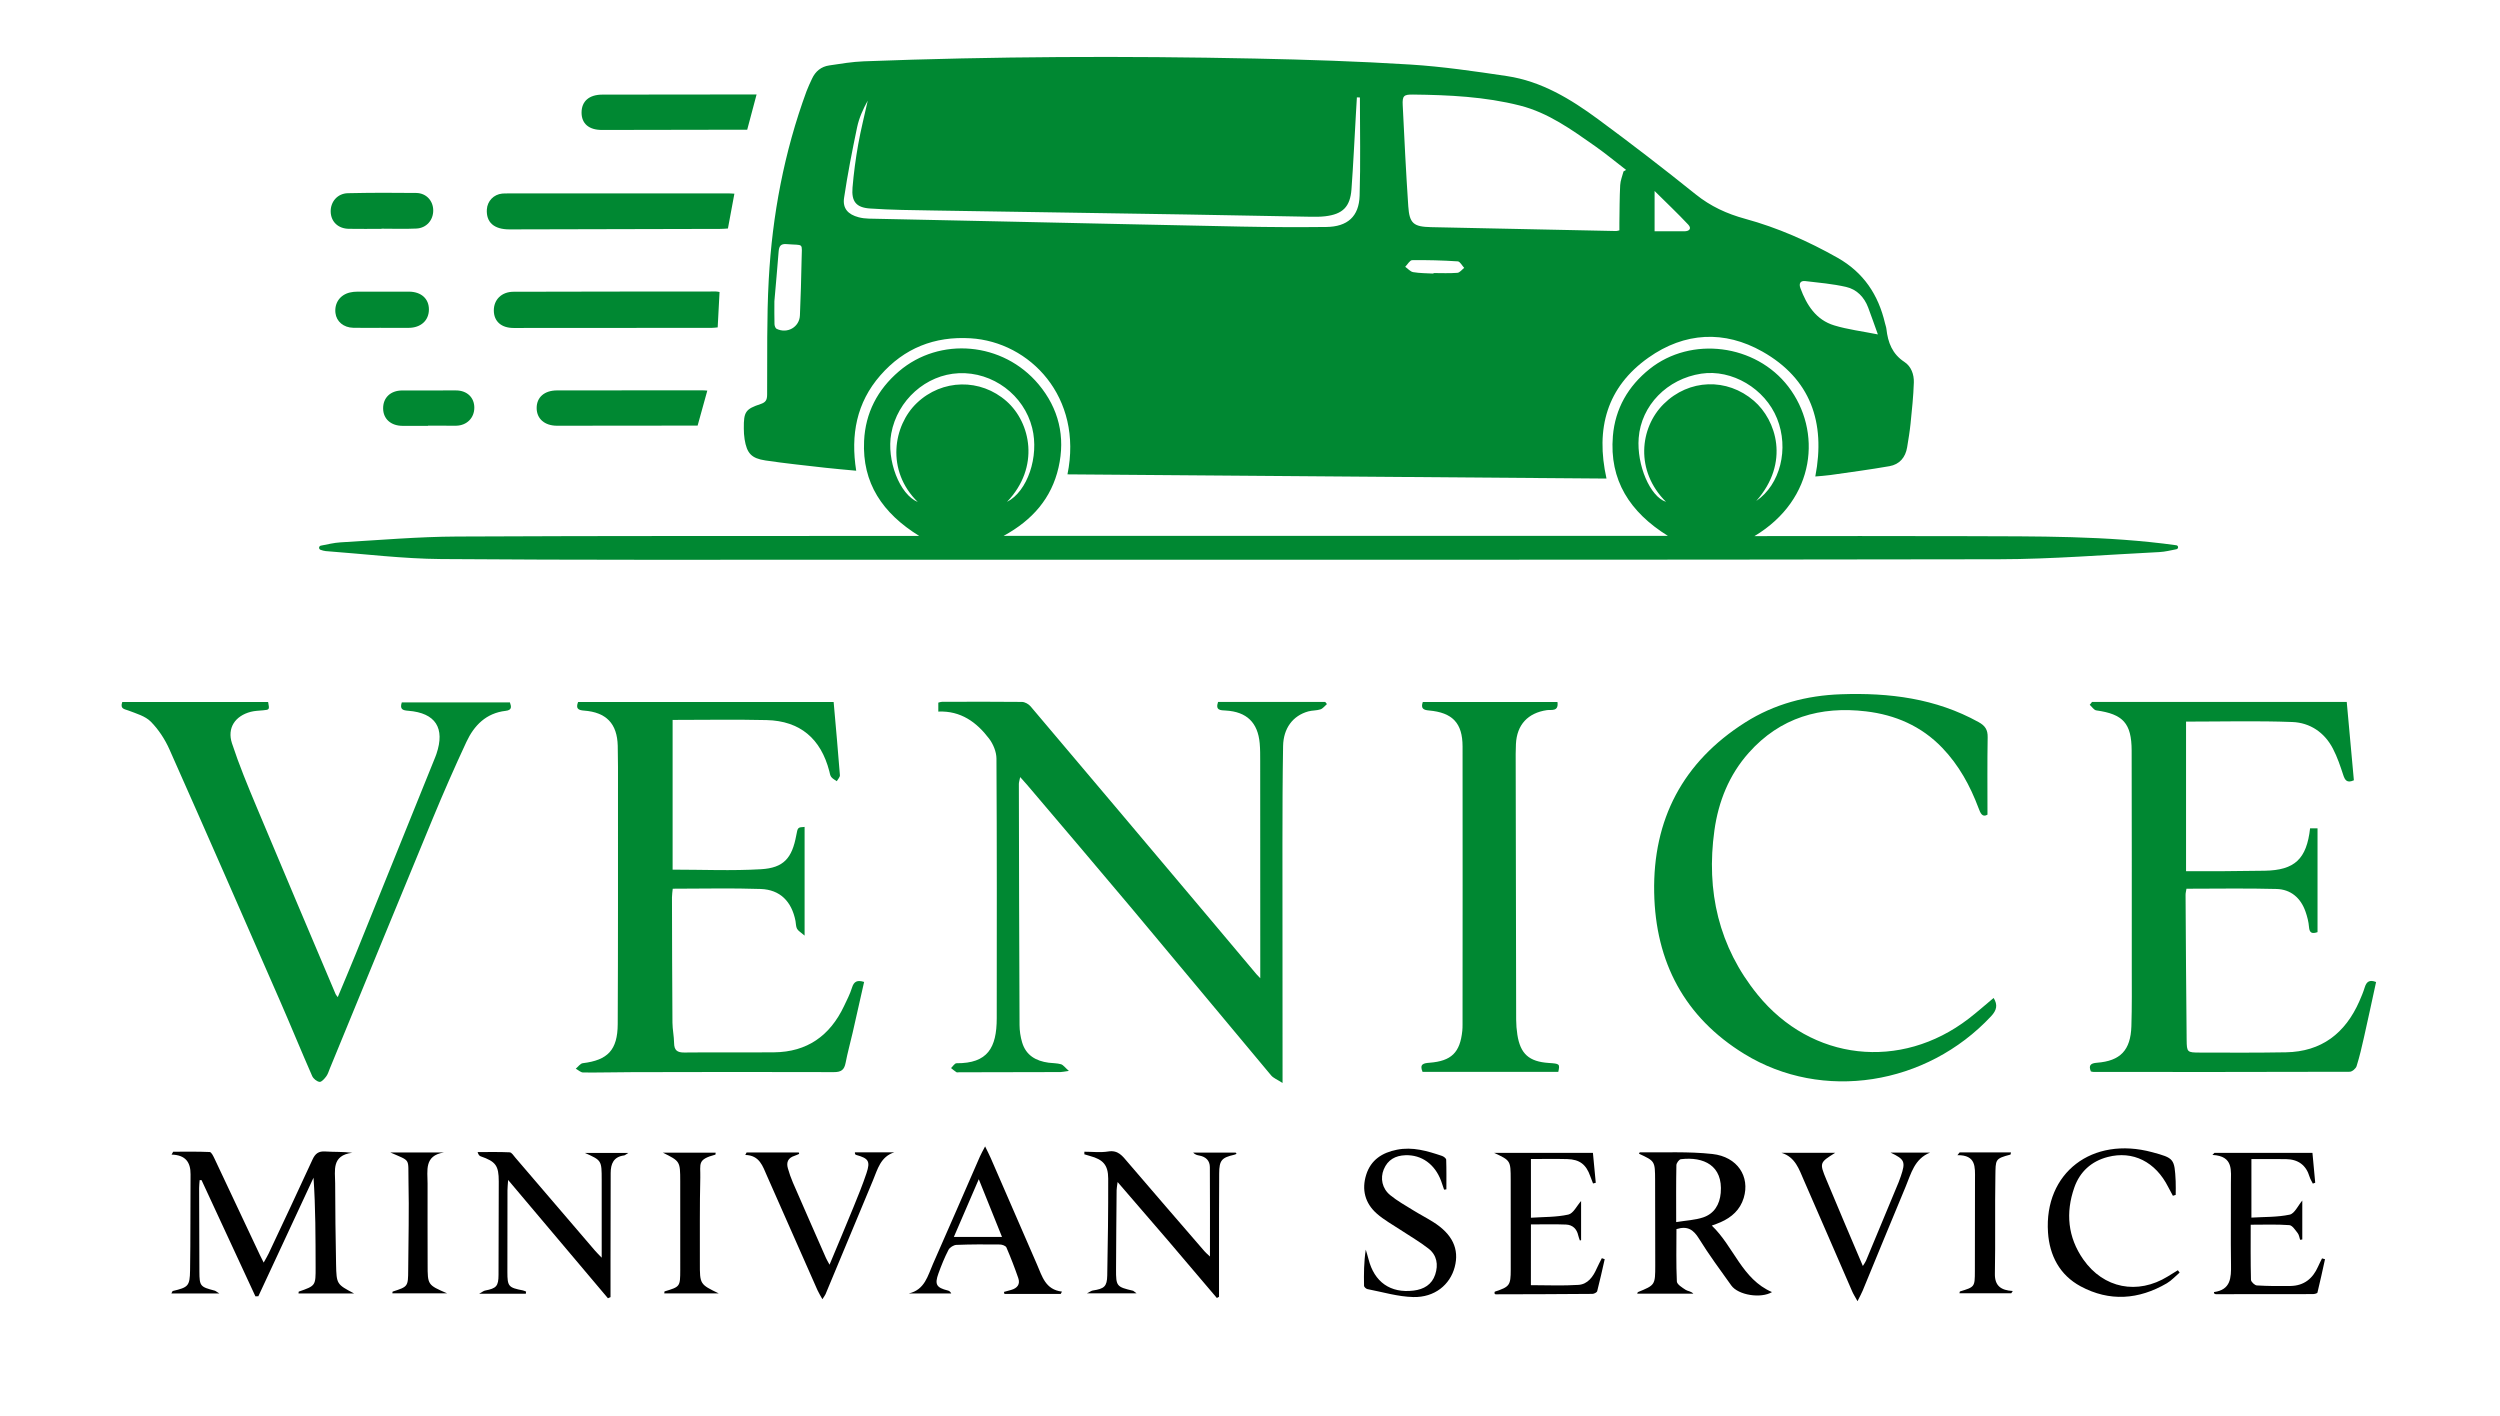 <svg width="1135" height="643" viewBox="0 0 1135 643" fill="none" xmlns="http://www.w3.org/2000/svg">
<path d="M824.148 216.323C828.9 191.788 821.997 171.999 800.183 159.642C782.902 149.853 764.813 150.753 748.399 162.369C729.516 175.738 724.294 194.508 729.351 217.27C647.718 216.628 566.23 215.992 484.63 215.357C491.792 180.252 467.561 155.207 440.597 153.579C424.302 152.593 410.509 158.02 399.688 170.404C388.833 182.82 386.133 197.427 388.714 213.709C383.863 213.245 379.296 212.881 374.736 212.365C365.655 211.326 356.561 210.399 347.527 209.049C341.081 208.09 339.082 205.767 338.049 199.439C337.785 197.818 337.705 196.156 337.692 194.508C337.632 186.996 338.4 185.719 345.363 183.416C347.706 182.641 348.255 181.496 348.275 179.173C348.388 161.753 348.057 144.307 349.01 126.926C350.611 97.666 356.012 69.047 366.152 41.441C366.873 39.482 367.8 37.602 368.673 35.703C370.215 32.354 372.843 30.243 376.45 29.707C381.672 28.926 386.914 28.039 392.176 27.84C451.365 25.596 510.582 25.352 569.798 26.583C593.274 27.072 616.763 27.834 640.199 29.296C654.899 30.216 669.546 32.361 684.133 34.538C699.812 36.881 713.076 44.949 725.545 54.136C740.536 65.182 755.302 76.546 769.817 88.215C776.614 93.681 784.007 97.07 792.34 99.347C807.039 103.364 820.905 109.493 834.215 117.005C846.095 123.716 852.78 133.849 855.805 146.802C856.003 147.656 856.341 148.496 856.434 149.363C857.109 155.492 859.088 160.721 864.634 164.348C867.712 166.36 868.996 170.066 868.883 173.653C868.691 179.881 868.016 186.096 867.394 192.304C867.03 195.911 866.421 199.492 865.839 203.073C865.084 207.693 862.37 210.843 857.817 211.644C848.941 213.199 839.993 214.377 831.071 215.655C828.801 215.979 826.518 216.105 824.148 216.323ZM737.081 77.817C737.472 77.592 737.869 77.373 738.259 77.148C733.567 73.535 729.007 69.742 724.162 66.34C713.519 58.881 702.956 51.197 690.063 47.921C674.139 43.877 657.851 43.129 641.529 42.931C637.333 42.877 636.625 43.48 636.83 47.729C637.572 63.024 638.326 78.326 639.352 93.609C639.882 101.478 641.768 102.954 649.703 103.126C677.706 103.722 705.716 104.311 733.719 104.887C734.123 104.893 734.533 104.721 735.202 104.582C735.202 103.411 735.188 102.332 735.202 101.253C735.294 95.521 735.268 89.776 735.566 84.058C735.665 81.96 736.552 79.895 737.081 77.817ZM617.398 44.254C616.942 44.234 616.485 44.214 616.028 44.201C615.889 46.551 615.744 48.894 615.611 51.243C614.949 62.799 614.413 74.355 613.573 85.898C612.99 93.906 609.595 97.249 601.626 98.189C599.336 98.46 597 98.44 594.69 98.4C575.946 98.076 557.203 97.679 538.452 97.375C500.409 96.759 462.359 96.21 424.315 95.574C414.507 95.409 404.685 95.343 394.903 94.654C388.655 94.218 386.524 91.418 387.04 85.21C387.589 78.638 388.469 72.072 389.621 65.579C390.806 58.901 392.487 52.309 393.956 45.684C391.825 49.529 390.018 53.547 389.131 57.763C386.894 68.405 384.809 79.088 383.208 89.843C382.486 94.661 385.041 97.388 389.833 98.639C391.309 99.023 392.864 99.221 394.393 99.254C413.249 99.678 432.099 100.049 450.955 100.452C488.555 101.26 526.148 102.14 563.748 102.875C576.535 103.126 589.336 103.192 602.129 103.047C611.746 102.934 616.988 98.314 617.266 88.83C617.723 73.978 617.398 59.113 617.398 44.254ZM852.555 151.825C850.874 147.153 849.557 143.354 848.134 139.588C846.34 134.842 842.938 131.361 838.12 130.262C832.064 128.879 825.803 128.336 819.608 127.615C817.411 127.357 816.597 128.68 817.371 130.772C820.217 138.496 824.466 145.227 832.746 147.735C838.795 149.575 845.176 150.349 852.555 151.825ZM351.571 136.762C351.571 140.336 351.511 143.757 351.617 147.166C351.637 147.901 352.034 149.019 352.584 149.29C357.475 151.66 362.962 148.476 363.167 143.155C363.491 134.789 363.802 126.423 363.921 118.058C364.034 109.778 365.252 111.525 357.091 110.823C354.377 110.592 353.676 111.843 353.497 114.199C352.908 121.771 352.213 129.336 351.571 136.762ZM751.186 105.006C756.116 105.006 760.405 105.006 764.694 105.006C767.017 105.006 768.089 103.715 766.474 101.994C761.636 96.838 756.494 91.974 751.186 86.712C751.186 93.258 751.186 99.023 751.186 105.006ZM650.802 124.206C650.802 124.127 650.802 124.047 650.802 123.968C654.422 123.968 658.056 124.147 661.656 123.862C662.742 123.776 663.721 122.406 664.747 121.618C663.781 120.586 662.861 118.726 661.829 118.66C654.939 118.216 648.016 118.018 641.112 118.117C640.054 118.13 639.014 120.076 637.969 121.122C639.173 121.969 640.285 123.339 641.596 123.558C644.62 124.074 647.731 124.027 650.802 124.206Z" fill="#008832"/>
<path d="M144.862 248.703C144.85 248.227 145.189 247.813 145.657 247.725C148.639 247.161 151.615 246.402 154.623 246.226C172.228 245.206 189.834 243.671 207.452 243.585C276.497 243.241 345.542 243.366 414.593 243.32C415.116 243.32 415.639 243.32 417.326 243.32C400.641 233.015 391.388 219.275 392.295 200.18C392.897 187.473 398.384 176.896 408.107 168.59C426.672 152.725 455.376 155.214 471.499 174.467C480.666 185.414 483.77 198.294 480.566 212.273C477.39 226.132 468.832 236.086 455.654 243.274C556.494 243.274 656.342 243.274 757.202 243.274C739.901 232.512 730.582 217.971 732.25 197.963C733.282 185.54 739.166 175.308 748.935 167.511C767.805 152.448 797.092 156.233 811.884 175.507C827.199 195.455 824.585 226.582 796.523 243.393C828.609 243.393 860.703 243.294 892.789 243.419C924.612 243.544 956.466 243.148 988.063 247.55C988.497 247.611 988.828 247.971 988.849 248.41C988.871 248.868 988.546 249.268 988.095 249.354C985.528 249.842 982.974 250.508 980.392 250.64C956.062 251.845 931.733 253.863 907.396 253.903C733.898 254.208 560.399 254.115 386.901 254.115C324.693 254.115 262.479 254.294 200.278 253.811C182.798 253.672 165.332 251.481 147.859 250.197C147.086 250.141 146.329 249.87 145.57 249.628C145.164 249.498 144.873 249.13 144.862 248.703ZM457.177 227.846C466.442 223.18 471.863 207.295 468.613 194.29C464.881 179.325 450.723 168.769 435.289 169.437C420.41 170.086 407.405 181.682 404.632 196.772C402.401 208.93 408.418 224.497 416.671 227.906C402.084 213.616 405.552 193.138 416.254 182.959C427.744 172.025 445.151 171.694 457.018 182.204C467.885 191.841 472.313 212.028 457.177 227.846ZM797.337 227.436C808.257 220.01 812.301 203.728 806.788 190.014C801.321 176.407 786.323 167.531 772.371 169.642C756.864 171.985 745.09 184.084 743.965 198.837C743.018 211.167 749.154 225.51 756.374 227.839C742.284 213.887 744.401 194.224 755.329 183.396C766.772 172.052 784.053 171.416 796.297 181.986C806.378 190.696 812.751 210.009 797.337 227.436Z" fill="#008832"/>
<path d="M333.416 87.93C332.437 93.192 331.497 98.248 330.478 103.735C329.531 103.788 328.373 103.92 327.208 103.92C295.247 104.006 263.28 104.086 231.319 104.145C224.283 104.159 220.676 100.942 221.033 95.071C221.265 91.279 224.151 88.267 227.97 87.89C228.843 87.804 229.73 87.824 230.611 87.817C263.895 87.804 297.18 87.791 330.471 87.791C331.444 87.791 332.417 87.884 333.416 87.93Z" fill="#008832"/>
<path d="M326.672 132.572C326.394 137.953 326.116 143.208 325.831 148.635C324.872 148.715 324.031 148.847 323.184 148.847C293.189 148.874 263.187 148.9 233.192 148.9C227.599 148.9 224.25 145.922 224.197 141.024C224.144 136.067 227.705 132.473 233.112 132.46C263.769 132.367 294.433 132.36 325.09 132.34C325.62 132.34 326.149 132.493 326.672 132.572Z" fill="#008832"/>
<path d="M343.49 42.884C342.021 48.397 340.67 53.474 339.234 58.888C338.175 58.888 336.977 58.888 335.786 58.888C314.951 58.927 294.122 58.967 273.287 59C267.377 59.007 264.028 56.134 264.028 51.124C264.028 45.962 267.476 42.964 273.466 42.957C295.73 42.93 317.995 42.911 340.26 42.884C341.24 42.884 342.226 42.884 343.49 42.884Z" fill="#008832"/>
<path d="M321.119 177.333C319.663 182.588 318.24 187.731 316.718 193.224C315.798 193.224 314.6 193.224 313.408 193.224C293.242 193.244 273.075 193.271 252.908 193.284C247.269 193.284 243.649 190.127 243.642 185.256C243.636 180.351 247.163 177.254 252.922 177.247C274.855 177.214 296.783 177.207 318.716 177.201C319.564 177.201 320.417 177.294 321.119 177.333Z" fill="#008832"/>
<path d="M173.195 103.9C168.244 103.9 163.293 103.973 158.343 103.881C153.511 103.788 150.288 100.684 150.136 96.203C149.984 91.643 153.207 87.817 157.946 87.712C168.284 87.487 178.629 87.473 188.973 87.606C193.507 87.665 196.631 91.127 196.684 95.442C196.744 99.909 193.639 103.543 189.04 103.762C183.771 104.013 178.483 103.821 173.201 103.821C173.195 103.841 173.195 103.867 173.195 103.9Z" fill="#008832"/>
<path d="M172.963 148.834C168.773 148.834 164.584 148.907 160.394 148.814C155.96 148.721 152.737 145.968 152.293 142.083C151.777 137.556 154.371 133.843 158.865 132.79C159.924 132.539 161.043 132.42 162.128 132.42C169.958 132.387 177.788 132.367 185.618 132.407C191.263 132.433 194.784 135.65 194.725 140.614C194.665 145.538 191.032 148.814 185.532 148.847C181.342 148.873 177.152 148.854 172.963 148.854C172.963 148.847 172.963 148.84 172.963 148.834Z" fill="#008832"/>
<path d="M194.301 193.344C190.449 193.344 186.591 193.363 182.739 193.337C177.483 193.304 174.022 190.22 173.943 185.54C173.856 180.596 177.252 177.3 182.593 177.267C190.747 177.221 198.894 177.214 207.048 177.254C212.052 177.28 215.355 180.47 215.341 185.11C215.328 189.73 211.959 193.138 207.201 193.271C204.997 193.33 202.793 193.251 200.595 193.244C198.504 193.238 196.412 193.244 194.314 193.244C194.301 193.284 194.301 193.317 194.301 193.344Z" fill="#008832"/>
<path d="M425.992 323.057C425.992 321.192 425.992 320.142 425.992 318.995C426.605 318.85 427.122 318.632 427.631 318.632C439.745 318.599 451.858 318.527 463.963 318.672C465.304 318.688 467.008 319.649 467.904 320.715C494.683 352.339 521.381 384.028 548.087 415.717C555.541 424.568 562.979 433.435 570.424 442.286C570.812 442.754 571.256 443.174 572.161 444.119C572.161 440.517 572.161 437.618 572.161 434.719C572.153 404.976 572.153 375.234 572.128 345.491C572.128 342.802 572.144 340.097 571.902 337.424C571.054 328.015 565.983 323.146 556.534 322.589C554.16 322.451 551.657 322.589 553.005 318.672C569.189 318.672 585.421 318.672 601.653 318.672C601.911 318.995 602.17 319.326 602.428 319.649C601.459 320.473 600.611 321.668 599.489 322.048C597.736 322.637 595.741 322.476 593.949 322.976C586.963 324.922 582.659 330.624 582.522 338.74C582.271 353.542 582.239 368.345 582.231 383.148C582.215 417.332 582.263 451.516 582.279 485.692C582.279 487.154 582.279 488.615 582.279 491.668C579.889 490.118 578.12 489.464 577.079 488.212C555.912 462.943 534.892 437.553 513.717 412.301C497.986 393.541 482.077 374.927 466.241 356.248C465.377 355.23 464.472 354.261 463.164 352.791C462.873 354.277 462.566 355.101 462.566 355.933C462.639 392.402 462.704 428.872 462.873 465.342C462.881 467.99 463.293 470.736 464.052 473.272C465.805 479.143 470.327 481.703 476.093 482.47C477.958 482.712 479.905 482.648 481.681 483.165C482.731 483.471 483.514 484.667 485.267 486.201C482.973 486.516 482.198 486.718 481.423 486.718C466.079 486.766 450.735 486.79 435.4 486.815C434.996 486.815 434.495 486.952 434.205 486.774C433.349 486.217 432.573 485.539 431.766 484.901C432.598 484.134 433.437 482.704 434.269 482.712C448.385 482.801 452.512 475.719 452.52 462.273C452.552 422.977 452.609 383.681 452.391 344.385C452.375 341.324 450.921 337.795 449.031 335.316C443.387 327.902 436.232 322.613 425.992 323.057Z" fill="#008832"/>
<path d="M378.475 318.72C379.468 330.01 380.469 340.969 381.317 351.936C381.382 352.808 380.389 353.761 379.888 354.673C379.04 354.051 378.023 353.567 377.401 352.767C376.86 352.073 376.739 351.031 376.504 350.119C372.685 335.421 363.317 327.281 348.03 326.917C333.922 326.586 319.805 326.845 305.366 326.845C305.366 349.674 305.366 372.326 305.366 394.817C318.909 394.817 332.234 395.407 345.478 394.631C355.839 394.026 359.594 389.576 361.508 379.223C362.178 375.605 362.178 375.605 365.287 375.419C365.287 391.361 365.287 407.294 365.287 424.77C363.575 423.276 362.396 422.646 361.855 421.661C361.306 420.659 361.395 419.311 361.161 418.132C359.432 409.273 354.183 403.902 345.349 403.595C332.193 403.143 319.006 403.474 305.423 403.474C305.293 404.839 305.075 406.115 305.075 407.391C305.116 426.361 305.156 445.33 305.293 464.3C305.318 467.377 305.996 470.454 306.036 473.53C306.085 476.769 307.393 477.875 310.664 477.843C324.247 477.689 337.83 477.867 351.405 477.754C366.426 477.625 376.787 470.219 383.142 456.862C384.467 454.076 385.912 451.298 386.817 448.375C387.705 445.5 389.272 444.838 392.308 445.799C390.58 453.462 388.868 461.126 387.116 468.782C386.066 473.361 384.798 477.899 383.91 482.51C383.304 485.652 381.988 486.758 378.58 486.742C348.038 486.613 317.496 486.702 286.946 486.758C279.548 486.774 272.143 486.992 264.746 486.912C263.623 486.904 262.517 485.789 261.402 485.184C262.46 484.319 263.445 482.833 264.592 482.688C275.898 481.315 280.388 476.736 280.445 464.938C280.622 429.147 280.55 393.355 280.566 357.564C280.566 351.241 280.606 344.918 280.453 338.595C280.202 328.524 275.268 323.364 265.125 322.613C262.533 322.419 261.289 321.708 262.452 318.712C301.005 318.72 339.574 318.72 378.475 318.72Z" fill="#008832"/>
<path d="M949.785 318.68C988.217 318.68 1026.65 318.68 1065.42 318.68C1066.5 330.6 1067.58 342.43 1068.66 354.245C1065.62 355.618 1064.64 354.318 1063.83 351.839C1062.5 347.777 1061.12 343.666 1059.15 339.887C1055.33 332.514 1048.74 328.104 1040.74 327.797C1024.78 327.184 1008.79 327.612 992.465 327.612C992.465 350.215 992.465 372.843 992.465 395.528C998.287 395.528 1003.77 395.552 1009.25 395.52C1015.58 395.479 1021.9 395.423 1028.22 395.31C1041.79 395.059 1047.21 390.028 1048.78 376.049C1049.83 376.049 1050.93 376.049 1052.16 376.049C1052.16 391.878 1052.16 407.56 1052.16 423.195C1049.72 424.027 1048.5 423.623 1048.29 420.885C1048.11 418.511 1047.48 416.104 1046.69 413.843C1044.53 407.649 1040.01 403.773 1033.55 403.595C1019.99 403.224 1006.4 403.482 992.651 403.482C992.497 404.5 992.239 405.404 992.247 406.309C992.384 428.234 992.505 450.159 992.739 472.085C992.804 477.721 992.974 477.851 998.683 477.867C1011.73 477.915 1024.78 477.972 1037.82 477.746C1053.99 477.463 1064.74 469.097 1071.13 454.609C1072.05 452.526 1072.93 450.41 1073.6 448.229C1074.38 445.702 1075.74 444.644 1078.74 445.839C1076.94 454.108 1075.16 462.459 1073.28 470.785C1072.28 475.234 1071.26 479.692 1069.89 484.037C1069.55 485.135 1067.86 486.572 1066.78 486.581C1028.04 486.71 989.291 486.677 950.536 486.669C950.149 486.669 949.761 486.532 949.252 486.435C948.138 483.689 949.091 482.712 952.006 482.486C962.65 481.67 967.301 476.825 967.649 465.923C967.931 457.048 967.826 448.165 967.826 439.29C967.826 406.462 967.859 373.635 967.77 340.799C967.737 328.355 963.893 324.22 951.715 322.516C950.625 322.363 949.729 320.86 948.735 319.98C949.066 319.552 949.422 319.116 949.785 318.68Z" fill="#008832"/>
<path d="M905.103 453.075C907.073 456.256 906.492 458.663 903.972 461.36C874.577 492.823 827.407 500.252 791.971 478.521C764.724 461.812 751.585 436.697 750.995 405.227C750.374 372.036 764.038 345.903 792.327 327.983C805.562 319.593 820.26 315.732 835.87 315.191C857.683 314.432 878.776 317.033 898.271 327.83C901.226 329.461 902.462 331.27 902.397 334.702C902.195 346.25 902.317 357.806 902.317 369.855C899.967 371.236 899.127 369.201 898.263 366.891C894.451 356.748 889.371 347.405 881.756 339.483C872.251 329.59 860.404 324.535 847.176 322.96C826.503 320.497 808.195 325.73 793.942 341.76C785.002 351.814 780.165 363.879 778.339 377.01C774.52 404.516 780.27 429.825 797.955 451.589C822.457 481.743 862.907 486.169 893.724 462.515C897.544 459.584 901.154 456.361 905.103 453.075Z" fill="#008832"/>
<path d="M55.514 318.696C77.682 318.696 99.712 318.696 121.726 318.696C122.388 322.225 122.38 322.209 119.425 322.484C117.559 322.661 115.645 322.694 113.852 323.162C106.738 325.019 103.031 330.495 105.316 337.464C108.531 347.26 112.504 356.829 116.493 366.359C128.364 394.728 140.397 423.025 152.373 451.338C152.527 451.694 152.825 451.984 153.342 452.695C156.153 445.952 158.898 439.516 161.531 433.023C173.564 403.296 185.564 373.554 197.572 343.811C197.774 343.311 197.96 342.81 198.138 342.301C202.135 330.519 197.758 323.687 185.411 322.694C182.98 322.5 181.365 322.153 182.406 318.898C198.622 318.898 214.951 318.898 231.498 318.898C232.185 320.852 232.5 322.387 229.552 322.726C220.733 323.735 215.25 329.316 211.745 336.834C206.415 348.261 201.352 359.825 196.523 371.479C180.856 409.305 165.343 447.196 149.765 485.054C149.256 486.298 148.876 487.655 148.093 488.704C147.302 489.762 145.977 491.297 145.073 491.175C143.837 491.014 142.254 489.722 141.721 488.511C136.706 477.084 131.982 465.519 126.983 454.084C110.372 416.088 93.76 378.092 76.915 340.202C74.879 335.631 71.964 331.165 68.467 327.636C65.932 325.076 61.837 323.945 58.284 322.573C56.451 321.87 54.408 321.91 55.514 318.696Z" fill="#008832"/>
<path d="M707.088 318.696C707.71 323.243 704.262 322.112 702.283 322.403C693.65 323.671 688.643 329.033 688.232 337.819C688.159 339.297 688.119 340.775 688.119 342.253C688.175 382.469 688.24 422.694 688.337 462.911C688.345 465.188 688.53 467.482 688.878 469.735C690.234 478.465 694.183 481.985 703.107 482.583C708.138 482.914 708.227 483.003 707.468 486.621C686.923 486.621 666.379 486.621 645.835 486.621C644.308 483.019 646.408 482.688 648.984 482.486C658.941 481.719 662.874 477.859 663.884 467.99C663.98 467.054 663.997 466.109 663.997 465.172C664.013 423.066 664.069 380.967 664.005 338.861C663.989 328.258 659.402 323.485 648.726 322.556C646.149 322.33 644.954 321.587 645.956 318.696C666.258 318.696 686.528 318.696 707.088 318.696Z" fill="#008832"/>
<path d="M160.734 587.22C151.842 587.22 143.71 587.22 135.53 587.22C135.586 586.849 135.554 586.429 135.659 586.389C143.355 583.707 143.314 583.707 143.29 575.276C143.25 561.847 143.282 548.409 142.337 534.68C133.987 552.616 125.645 570.552 117.295 588.488C116.851 588.504 116.406 588.529 115.962 588.545C107.806 570.956 99.658 553.367 91.501 535.77C91.219 535.77 90.928 535.779 90.645 535.779C90.564 536.958 90.403 538.145 90.403 539.324C90.427 551.97 90.443 564.625 90.524 577.271C90.564 583.917 90.879 584.232 97.453 585.944C97.881 586.057 98.236 586.405 99.569 587.228C91.679 587.228 84.871 587.228 77.813 587.228C78.12 586.687 78.241 586.162 78.475 586.106C85.436 584.45 86.179 583.909 86.292 576.73C86.527 562.202 86.397 547.666 86.51 533.13C86.551 527.654 84.217 524.335 77.886 524.19C78.136 523.754 78.378 523.318 78.629 522.882C84.16 522.882 89.692 522.761 95.208 523.019C95.991 523.059 96.855 524.901 97.396 526.039C104.293 540.608 111.141 555.208 118.005 569.793C118.45 570.746 118.942 571.675 119.709 573.217C120.622 571.554 121.357 570.375 121.946 569.131C128.625 554.91 135.344 540.705 141.885 526.419C143.129 523.714 144.655 522.567 147.675 522.769C151.592 523.035 155.541 522.833 159.918 523.358C150.461 524.537 152.141 531.41 152.165 537.232C152.206 549.475 152.319 561.726 152.577 573.968C152.763 583.069 152.892 583.069 160.734 587.22Z" fill="black"/>
<path d="M777.155 556.42C787.177 565.981 790.835 580.736 804.483 586.607C799.492 589.627 789.163 588.028 785.997 583.586C781.007 576.585 775.854 569.664 771.348 562.356C768.869 558.334 766.212 556.412 761.108 558.019C761.108 565.78 760.915 573.799 761.294 581.785C761.359 583.142 763.741 584.572 765.3 585.597C766.253 586.227 767.674 586.154 768.788 587.333C760.341 587.333 751.894 587.333 743.285 587.333C743.495 586.849 743.512 586.655 743.6 586.623C751.426 583.417 751.474 583.417 751.482 574.485C751.498 561.572 751.466 548.659 751.418 535.746C751.385 527.146 751.353 527.146 744.109 523.794C744.222 523.568 744.351 523.148 744.464 523.148C755.463 523.31 766.559 522.712 777.445 523.916C788.824 525.175 794.59 534.188 791.65 543.854C790.011 549.241 786.199 552.673 781.168 554.877C779.997 555.41 778.77 555.814 777.155 556.42ZM760.987 554.829C765.51 554.086 769.555 553.933 773.238 552.697C778.269 551.001 780.748 546.834 781.209 541.593C782.299 529.1 773.416 525.046 763.127 526.274C762.32 526.37 761.1 528.018 761.084 528.963C760.915 537.143 760.987 545.34 760.987 554.829Z" fill="black"/>
<path d="M238.728 587.349C232.033 587.349 225.339 587.349 217.546 587.349C219.023 586.534 219.573 586.041 220.186 585.92C225.379 584.911 226.308 583.942 226.332 578.757C226.405 564.633 226.437 550.5 226.437 536.376C226.437 529.173 225.064 527.339 218.224 524.965C217.675 524.771 217.215 524.327 216.835 523.043C221.688 523.043 226.558 522.922 231.403 523.156C232.292 523.197 233.18 524.658 233.955 525.563C246.036 539.655 258.101 553.763 270.183 567.855C270.926 568.719 271.757 569.51 273.171 570.988C273.171 566.151 273.171 562.178 273.171 558.213C273.171 550.678 273.187 543.144 273.171 535.609C273.162 526.823 273.154 526.823 265.531 523.423C271.798 523.423 278.064 523.423 285.292 523.423C284.097 524.133 283.725 524.521 283.314 524.57C278.549 525.191 277.249 528.373 277.249 532.597C277.241 546.051 277.2 559.505 277.176 572.959C277.168 578.272 277.176 583.578 277.176 588.892C276.788 589.062 276.393 589.239 276.005 589.409C261.106 571.747 246.206 554.094 230.693 535.706C230.547 537.838 230.402 539.081 230.394 540.325C230.362 552.705 230.346 565.077 230.354 577.457C230.354 584.047 230.846 584.58 237.42 585.847C237.912 585.944 238.365 586.203 238.841 586.38C238.801 586.712 238.768 587.035 238.728 587.349Z" fill="black"/>
<path d="M549.317 570.471C549.317 556.145 549.365 542.998 549.276 529.859C549.26 526.944 547.475 525.191 544.584 524.642C543.591 524.457 542.606 524.263 541.669 523.269C548.105 523.269 554.55 523.269 560.986 523.269C561.123 523.463 561.269 523.649 561.406 523.843C561.059 523.98 560.719 524.174 560.356 524.255C554.598 525.587 553.548 526.774 553.508 532.75C553.427 544.726 553.443 556.703 553.435 568.679C553.427 575.365 553.435 582.06 553.435 588.747C553.112 588.924 552.781 589.102 552.458 589.288C545.069 580.59 537.712 571.877 530.291 563.203C522.877 554.538 515.407 545.93 507.396 536.643C507.17 538.427 506.952 539.397 506.944 540.358C506.839 552.334 506.726 564.31 506.685 576.286C506.653 583.958 506.928 584.232 514.317 585.977C514.648 586.058 514.915 586.397 515.997 587.18C508.309 587.18 501.452 587.18 493.458 587.18C494.968 586.429 495.517 585.977 496.114 585.888C501.323 585.097 502.591 584.087 502.688 579.072C502.971 564.407 503.164 549.741 503.124 535.076C503.108 528.906 500.782 526.419 494.871 524.82C494.007 524.586 493.151 524.311 492.295 524.053C492.295 523.665 492.295 523.278 492.303 522.882C495.921 522.882 499.611 523.342 503.132 522.769C507.655 522.034 509.601 524.836 511.975 527.622C523.523 541.117 535.144 554.546 546.757 567.984C547.257 568.59 547.871 569.091 549.317 570.471Z" fill="black"/>
<path d="M1021.82 556.024C1021.82 564.423 1021.73 572.733 1021.94 581.035C1021.97 581.947 1023.63 583.53 1024.61 583.587C1029.7 583.893 1034.82 583.918 1039.93 583.829C1045.96 583.724 1049.96 580.518 1052.36 575.123C1052.93 573.831 1053.58 572.579 1054.2 571.312C1054.65 571.433 1055.09 571.554 1055.55 571.683C1054.43 576.738 1053.37 581.81 1052.12 586.833C1052.02 587.221 1050.74 587.519 1050.01 587.519C1035.34 587.568 1020.68 587.576 1006 587.56C1005.69 587.56 1005.39 587.269 1005.15 587.156C1005.15 586.833 1005.14 586.599 1005.15 586.599C1012.81 585.557 1012.97 580.106 1012.88 574.098C1012.69 561.855 1012.89 549.604 1012.83 537.362C1012.81 531.539 1014.2 524.828 1004.44 524.344C1004.74 524.029 1005.04 523.714 1005.35 523.407C1020.02 523.407 1034.69 523.407 1049.85 523.407C1050.26 527.776 1050.68 532.371 1051.11 536.966C1050.75 537.095 1050.39 537.224 1050.02 537.354C1049.52 536.328 1048.88 535.343 1048.55 534.261C1046.96 528.89 1043.3 526.314 1037.82 526.242C1032.72 526.177 1027.61 526.225 1022.14 526.225C1022.14 534.85 1022.14 543.378 1022.14 552.794C1027.9 552.439 1033.86 552.649 1039.52 551.446C1041.74 550.977 1043.29 547.351 1045.24 545.05C1045.24 550.759 1045.24 556.735 1045.24 562.719C1044.91 562.768 1044.58 562.824 1044.26 562.873C1043.91 561.855 1043.79 560.652 1043.16 559.852C1042.06 558.455 1040.72 556.307 1039.35 556.21C1033.63 555.79 1027.87 556.024 1021.82 556.024Z" fill="black"/>
<path d="M695.025 583.465C702.439 583.465 709.553 583.804 716.62 583.336C720.835 583.053 723.266 579.654 724.913 575.89C725.616 574.299 726.464 572.773 727.239 571.215C727.667 571.368 728.103 571.521 728.531 571.675C727.425 576.512 726.375 581.374 725.131 586.179C724.978 586.76 723.726 587.414 722.975 587.422C708.318 587.552 693.653 587.584 678.995 587.616C678.81 587.616 678.632 587.301 678.462 587.148C678.543 586.857 678.551 586.445 678.68 586.405C685.359 584.2 685.868 583.562 685.876 576.407C685.9 562.816 685.884 549.225 685.86 535.633C685.843 526.887 685.827 526.887 678.309 523.399C693.087 523.399 707.858 523.399 723.185 523.399C723.597 527.711 724.033 532.346 724.477 536.982C724.065 537.087 723.654 537.192 723.242 537.297C722.822 536.199 722.378 535.108 721.982 534.002C720.116 528.68 717.177 526.371 711.516 526.225C706.146 526.088 700.767 526.193 695.042 526.193C695.042 534.81 695.042 543.337 695.042 552.851C700.711 552.463 706.525 552.641 712.033 551.413C714.302 550.904 715.909 547.391 717.815 545.259C717.815 550.88 717.815 556.945 717.815 563.018C717.637 563.074 717.451 563.131 717.274 563.187C717.023 562.436 716.692 561.701 716.531 560.934C715.885 557.914 713.963 556.081 710.991 555.952C705.782 555.734 700.549 555.887 695.042 555.887C695.025 565.093 695.025 574.033 695.025 583.465Z" fill="black"/>
<path d="M655.624 540.107C655.164 538.759 654.736 537.394 654.235 536.062C651.409 528.527 645.393 524.215 638.052 524.473C633.489 524.635 630.033 526.54 628.232 530.893C626.56 534.939 627.465 539.583 631.155 542.595C634.353 545.211 638.036 547.263 641.565 549.451C644.528 551.292 647.646 552.891 650.609 554.749C659.396 560.264 662.61 567.04 660.437 575.253C658.305 583.304 651.32 589.07 641.67 588.86C634.692 588.707 627.747 586.591 620.81 585.25C620.205 585.129 619.284 584.289 619.276 583.764C619.163 578.37 619.203 572.975 620.059 567.355C620.471 568.768 620.931 570.165 621.287 571.594C623.911 582.06 631.236 587.229 641.823 585.92C646.394 585.355 650.06 583.239 651.586 578.636C653.064 574.179 652.354 569.866 648.59 566.902C644.609 563.769 640.151 561.241 635.92 558.423C632.245 555.976 628.28 553.836 625.01 550.929C619.72 546.245 618.121 540.083 620.261 533.308C622.377 526.597 627.489 523.31 634.175 521.978C641.363 520.54 648.033 522.551 654.68 524.788C655.447 525.046 656.553 525.902 656.569 526.516C656.731 530.99 656.658 535.48 656.658 539.962C656.311 539.994 655.972 540.051 655.624 540.107Z" fill="black"/>
<path d="M481.562 587.447C473.051 587.447 464.531 587.447 456.019 587.447C455.938 587.14 455.858 586.833 455.777 586.534C456.867 586.235 457.965 585.945 459.055 585.63C461.842 584.846 463.279 583.07 462.286 580.219C460.663 575.535 458.878 570.9 456.915 566.353C456.592 565.602 455.002 565.021 453.992 565.005C447.402 564.932 440.805 564.916 434.215 565.182C432.955 565.231 431.186 566.329 430.613 567.435C428.828 570.884 427.359 574.518 426.042 578.176C424.25 583.15 425.146 584.596 430.274 585.88C430.855 586.025 431.405 586.308 431.865 587.221C425.445 587.221 419.025 587.221 412.613 587.221C419.881 585.549 421.205 579.161 423.579 573.799C430.75 557.591 437.776 541.319 444.875 525.079C445.448 523.762 446.183 522.511 447.241 520.467C448.315 522.68 449.098 524.166 449.768 525.708C456.786 541.844 463.772 557.995 470.814 574.122C473.131 579.419 474.585 585.517 482.128 586.389C481.95 586.744 481.756 587.091 481.562 587.447ZM444.366 535.359C440.344 544.67 436.791 552.915 433.06 561.556C440.603 561.556 447.515 561.556 454.905 561.556C451.464 552.996 448.153 544.767 444.366 535.359Z" fill="black"/>
<path d="M986.491 542.885C985.788 541.561 985.054 540.253 984.375 538.92C978.593 527.429 968.321 522.293 956.886 525.272C949.44 527.219 944.239 532.016 941.744 539.122C937.73 550.557 938.756 561.694 945.814 571.788C955.028 584.967 970.445 587.964 984.173 579.508C985.7 578.572 987.218 577.627 988.744 576.69C989.011 577.045 989.285 577.393 989.552 577.748C987.63 579.387 985.893 581.35 983.745 582.609C970.978 590.063 957.726 591.057 944.587 583.982C935.098 578.87 930.486 570.003 929.792 559.521C927.983 532.419 949.86 515.727 977.115 523.1C987.032 525.781 987.242 526.015 987.751 536.215C987.856 538.298 987.767 540.382 987.767 542.474C987.347 542.603 986.919 542.74 986.491 542.885Z" fill="black"/>
<path d="M858.307 523.278C864.291 523.278 870.275 523.278 876.259 523.278C869.128 526.12 867.634 532.831 865.171 538.726C858.589 554.45 852.161 570.237 845.644 585.993C845.095 587.317 844.384 588.569 843.31 590.733C842.228 588.779 841.469 587.624 840.928 586.381C833.587 569.519 826.319 552.633 818.938 535.795C816.758 530.828 815.078 525.321 808.787 523.375C816.758 523.375 824.72 523.375 833.183 523.375C826.117 527.8 825.98 527.897 829.145 535.52C834.483 548.401 839.991 561.209 845.733 574.76C846.46 573.565 846.904 573.016 847.162 572.386C852.121 560.49 857.063 548.595 861.997 536.691C862.361 535.827 862.667 534.931 862.966 534.042C865.227 527.388 864.743 526.346 858.307 523.278Z" fill="black"/>
<path d="M338.963 523.213C346.861 523.213 354.759 523.213 362.657 523.213C362.713 523.431 362.77 523.649 362.826 523.867C362.1 524.174 361.389 524.529 360.638 524.771C357.771 525.684 356.907 527.687 357.698 530.424C358.328 532.613 359.063 534.785 359.968 536.869C364.934 548.312 369.973 559.731 374.996 571.15C375.352 571.949 375.82 572.7 376.611 574.17C380.439 564.988 384.025 556.517 387.497 548.005C389.573 542.917 391.656 537.814 393.393 532.605C395.202 527.186 394.321 525.902 388.765 524.352C388.41 524.255 388.071 524.069 388.119 523.148C394.087 523.148 400.063 523.148 406.031 523.148C399.732 525.135 398.424 530.877 396.308 535.932C389.113 553.133 381.974 570.35 374.794 587.56C374.552 588.141 374.124 588.642 373.365 589.837C372.444 588.149 371.685 586.978 371.128 585.718C363.472 568.428 355.865 551.122 348.209 533.84C346.271 529.463 344.874 524.497 338.357 524.352C338.551 523.98 338.761 523.593 338.963 523.213Z" fill="black"/>
<path d="M889.664 523.197C897.409 523.197 905.161 523.197 912.979 523.197C912.849 523.738 912.841 524.166 912.728 524.19C905.654 526.023 906.033 526.427 905.904 533.865C905.646 548.659 905.961 563.47 905.678 578.264C905.573 583.78 908.456 585.807 913.802 586.114C913.568 586.461 913.334 586.808 913.1 587.156C905.282 587.156 897.457 587.156 889.583 587.156C889.696 586.768 889.713 586.356 889.834 586.316C896.528 584.273 896.569 584.281 896.593 577.142C896.633 563.147 896.601 549.16 896.65 535.165C896.666 529.875 897.207 524.352 888.679 524.448C889.018 524.029 889.341 523.617 889.664 523.197Z" fill="black"/>
<path d="M300.927 523.302C309.446 523.302 317.159 523.302 324.895 523.302C324.855 523.738 324.879 524.174 324.798 524.198C316.416 526.444 318.079 528.244 317.934 534.6C317.635 547.497 317.764 560.401 317.74 573.298C317.716 583.062 317.732 583.062 326.284 587.196C317.53 587.196 309.576 587.196 301.573 587.196C301.653 586.744 301.637 586.324 301.742 586.292C308.768 584.168 308.816 584.176 308.833 576.521C308.865 563.083 308.857 549.645 308.825 536.207C308.8 527.211 308.768 527.211 300.927 523.302Z" fill="black"/>
<path d="M177.24 523.229C185.962 523.229 193.739 523.229 201.507 523.229C192.471 524.642 194.143 531.515 194.118 537.362C194.07 549.596 194.143 561.839 194.143 574.073C194.143 583.344 194.126 583.344 202.985 587.172C193.981 587.172 186.067 587.172 178.12 587.172C178.193 586.825 178.185 586.413 178.306 586.373C185.235 584.128 185.275 584.128 185.324 576.553C185.421 563.107 185.76 549.653 185.453 536.215C185.203 525.531 186.761 527.453 177.24 523.229Z" fill="black"/>
</svg>

